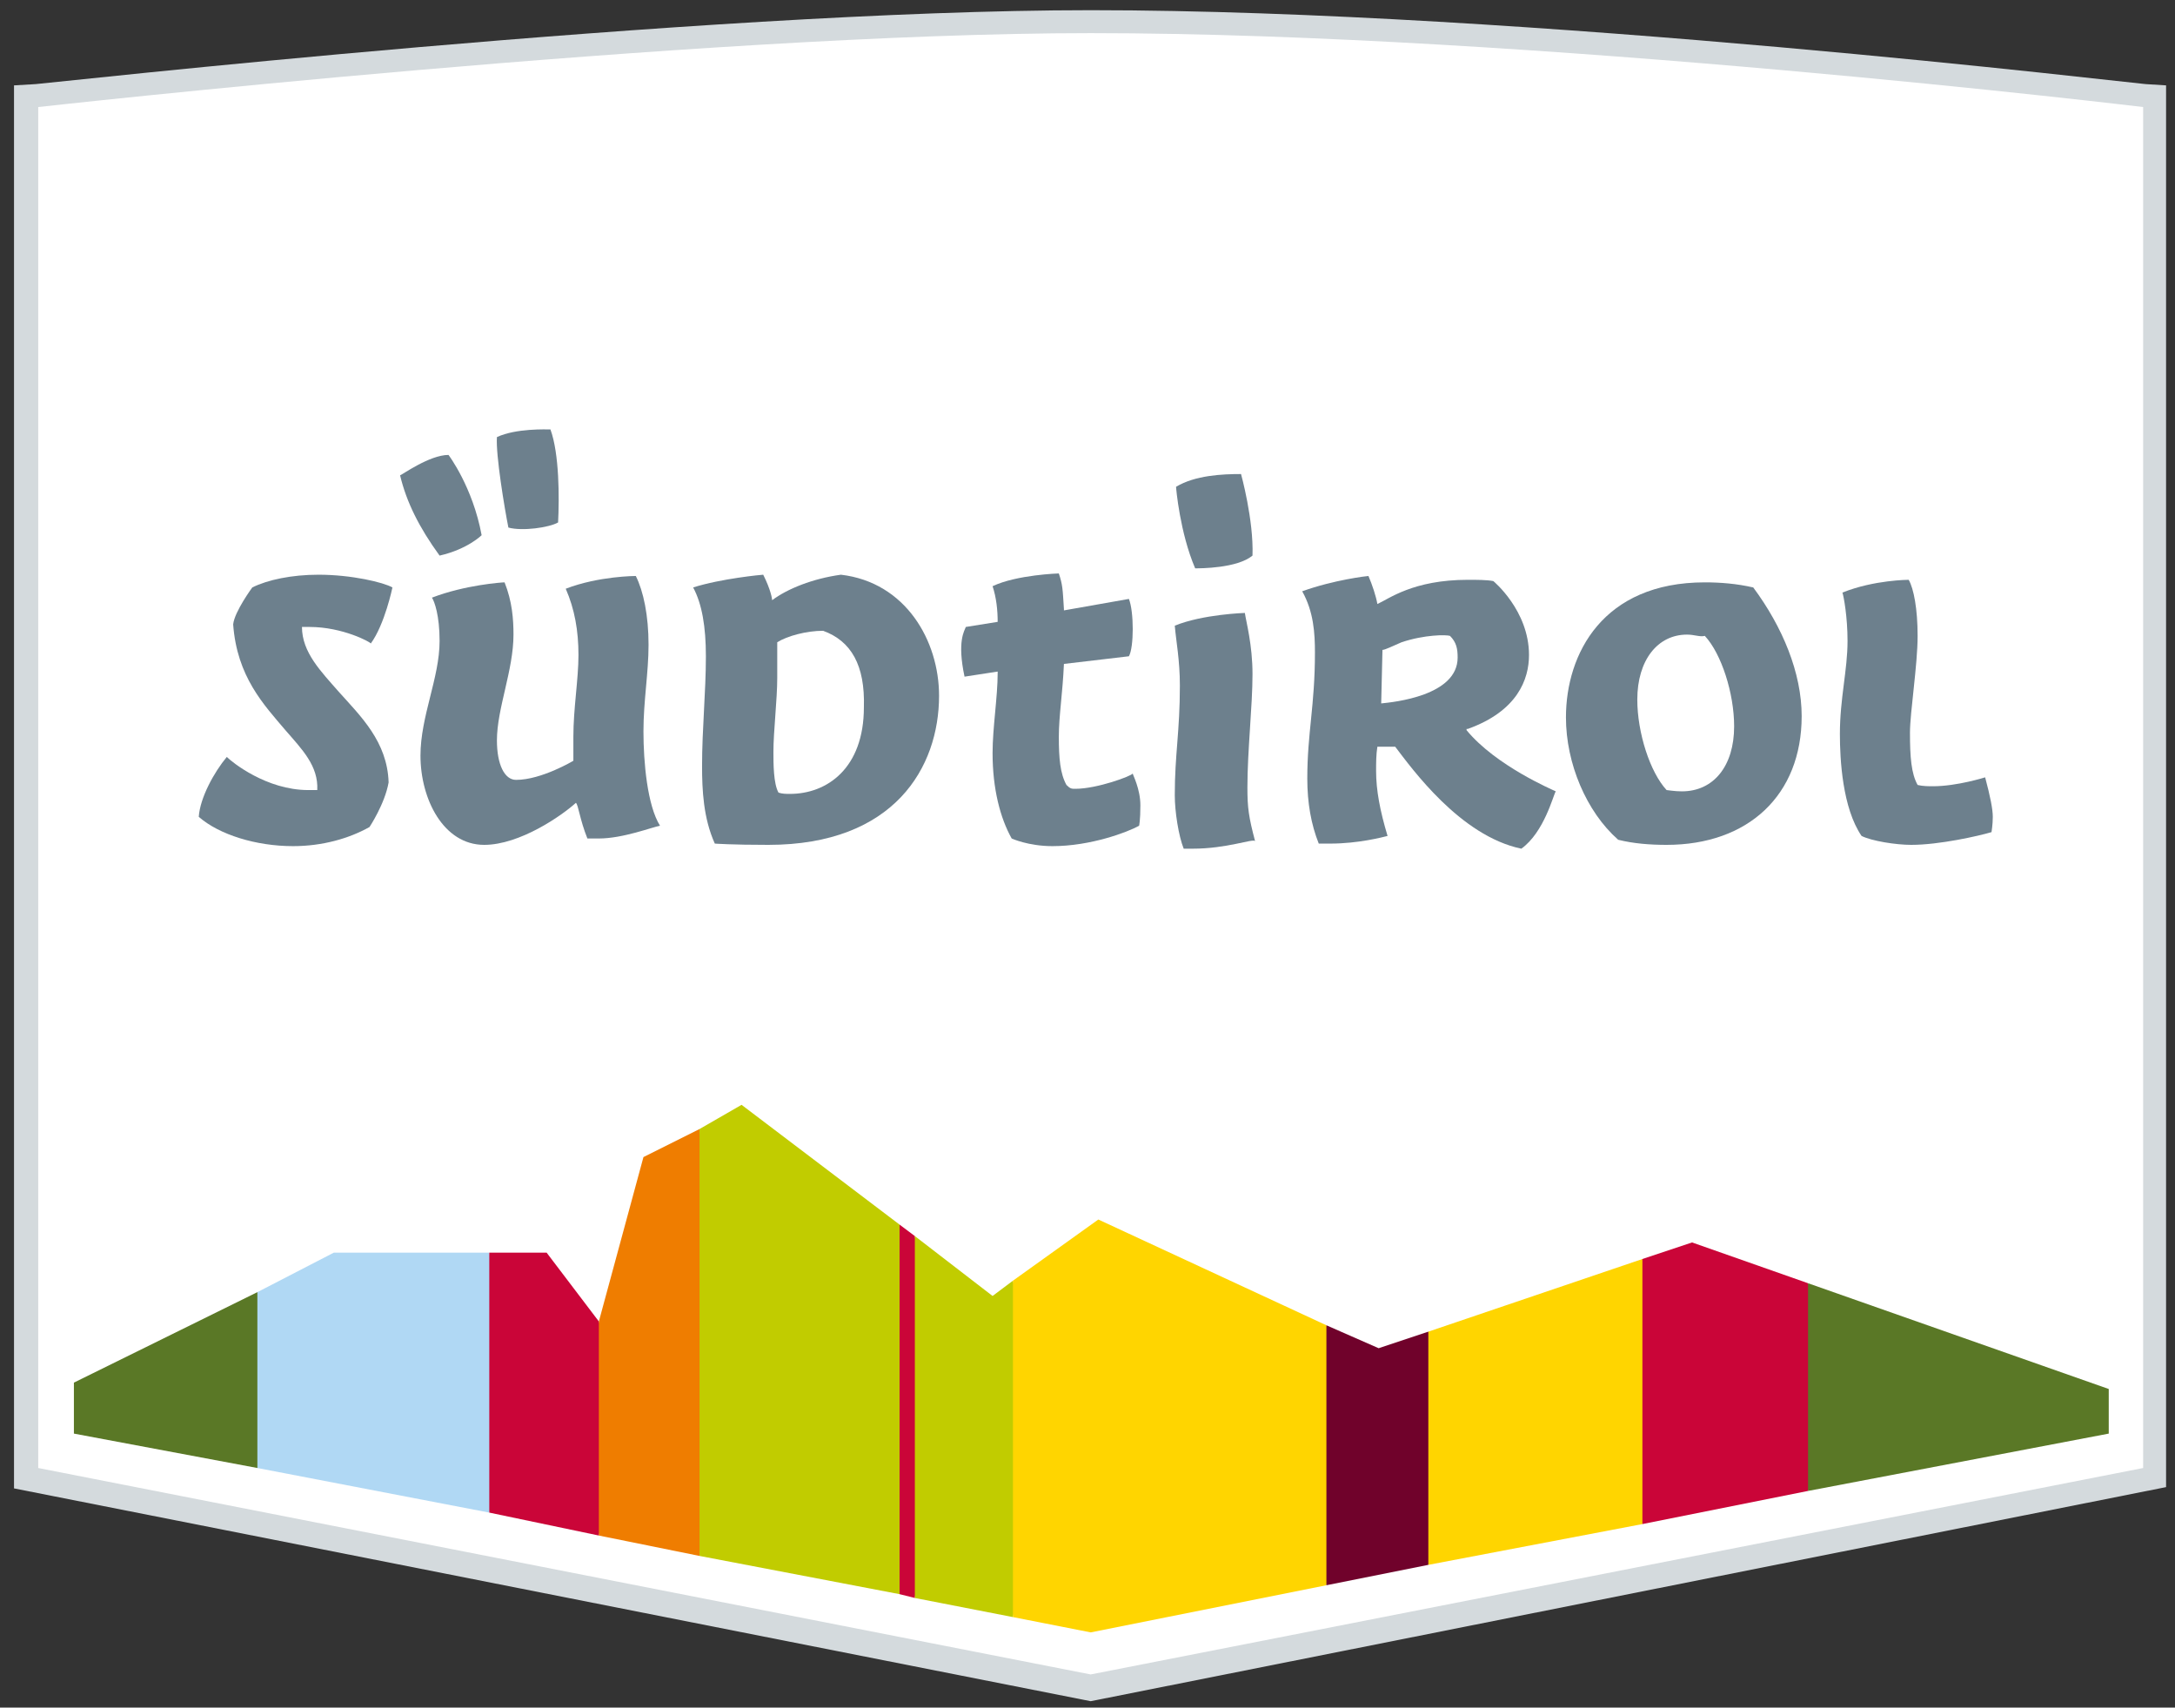 <?xml version="1.0" encoding="utf-8"?>
<!-- Generator: Adobe Illustrator 26.5.0, SVG Export Plug-In . SVG Version: 6.00 Build 0)  -->
<svg version="1.1" id="Ebene_1" xmlns="http://www.w3.org/2000/svg" xmlns:xlink="http://www.w3.org/1999/xlink" x="0px" y="0px"
	 viewBox="0 0 170.7 134" style="enable-background:new 0 0 170.7 134;" xml:space="preserve">
<rect x="0" y="0" width="170.7" height="134" fill="#333333" stroke="none"/>
<style type="text/css">
	.st0{fill:none;}
	.st1{fill:#D4DADD;}
	.st2{fill:#FFFFFF;}
	.st3{fill:#5A7826;}
	.st4{fill:#B0D8F4;}
	.st5{fill:#CA0538;}
	.st6{fill:#EF7D00;}
	.st7{fill:#C1CC00;}
	.st8{fill:#FFD500;}
	.st9{fill:#70022B;}
	.st10{fill:#6D808D;}
</style>
<g>
	<g id="Boundingbox_1_">
		<rect x="1.1" y="0.7" class="st0" width="169" height="134"/>
	</g>
	<g id="Sźdtirol_1_">
		<g>
			<g>
				<path class="st1" d="M1.1,116.8V6.7l1.7-0.1c0.4,0,52.2-5.8,82.8-5.8c34.2,0,82.3,5.8,82.8,5.8l1.6,0.1v110l-84.4,16.8
					L1.1,116.8z"/>
				<path class="st2" d="M85.6,2.6c34.5,0,82.6,5.8,82.6,5.8v106.8l-82.6,16.2L3,115.2V8.4C3,8.4,54.9,2.6,85.6,2.6z"/>
			</g>
			<g>
				<polygon class="st3" points="5.8,108.5 5.8,112.5 20.2,115.2 23,108.2 20.2,101.4 				"/>
				<polygon class="st4" points="26.2,98.3 20.2,101.4 20.2,115.2 38.4,118.7 40.6,108.8 38.4,98.3 				"/>
				<polygon class="st5" points="47,103.7 42.9,98.3 38.4,98.3 38.4,118.7 47,120.5 49.2,110.9 				"/>
				<polygon class="st6" points="54.9,122.1 57.1,105.3 54.9,88.6 50.5,90.8 47,103.7 47,120.5 				"/>
				<polygon class="st7" points="70.6,96.1 71.5,109.4 70.6,125.1 54.9,122.1 54.9,88.6 58.2,86.7 				"/>
				<polygon class="st5" points="70.6,96.1 70.6,125.1 71.8,125.4 74,111 71.8,97 				"/>
				<polygon class="st7" points="79.5,100.5 77.9,101.7 71.8,97 71.8,125.4 79.5,126.9 82.1,112.8 				"/>
				<polygon class="st8" points="104.1,124.4 105.9,113.2 104.1,104 86.2,95.7 79.5,100.5 79.5,126.9 85.6,128.1 				"/>
				<polygon class="st9" points="112.1,122.8 114.5,113.5 112.1,104.5 108.2,105.8 104.1,104 104.1,124.4 				"/>
				<polygon class="st8" points="128.9,119.6 131.4,109.1 128.9,98.8 112.1,104.5 112.1,122.8 				"/>
				<polygon class="st5" points="141.9,117 144.6,108.8 141.9,100.7 132.8,97.5 128.9,98.8 128.9,119.6 				"/>
				<polygon class="st3" points="141.9,100.7 141.9,117 165.5,112.5 165.5,109 				"/>
			</g>
			<g>
				<path class="st10" d="M23,66.4c-2.9,0-5.8-0.9-7.4-2.3c0.1-1.5,1.2-3.5,2.2-4.7c0.4,0.4,3.1,2.6,6.4,2.6c0.1,0,0.4,0,0.7,0
					c0.1-1.9-1.2-3.2-2.5-4.7c-1.7-2-3.8-4.2-4.1-8.3c0.1-1,1.5-2.9,1.5-2.9c1.2-0.6,3.1-1,5.2-1c2.6,0,5.1,0.6,5.8,1
					c0,0-0.6,2.9-1.7,4.4c0-0.1-2.2-1.3-4.8-1.3c-0.1,0-0.4,0-0.6,0c0,2,1.5,3.5,2.9,5.1c1.7,1.9,3.8,3.9,3.9,7.1
					c-0.3,1.7-1.5,3.5-1.5,3.5C27.4,65.8,25.3,66.4,23,66.4z"/>
				<path class="st10" d="M38,66.3c-3.2,0-5-3.6-5-7c0-3.1,1.5-6.1,1.5-9c0-2-0.4-3.1-0.6-3.4c2.6-1,5.5-1.2,5.7-1.2
					c0.6,1.5,0.7,2.9,0.7,4.1c0,2.8-1.3,5.8-1.3,8.3c0,1.9,0.6,3.1,1.5,3.1c2,0,4.5-1.5,4.5-1.5c0-0.1,0-0.9,0-1.9
					c0-2.2,0.4-4.5,0.4-6.4s-0.3-3.6-1-5.2c2.6-1,5.5-1,5.5-1c0.6,1.2,1,3.1,1,5.4c0,2.2-0.4,4.4-0.4,6.8s0.3,5.8,1.3,7.4
					c-0.6,0.1-2.9,1-4.8,1c-0.3,0-0.7,0-0.9,0c-0.6-1.5-0.7-2.6-0.9-2.8C44.1,64,40.8,66.3,38,66.3z M34.5,43.6
					c-1.6-2.2-2.6-4.2-3.1-6.3l0,0c0.1,0,2.3-1.6,3.8-1.6c0,0,1.9,2.5,2.6,6.3C37.8,42,36.7,43.1,34.5,43.6z M39.9,41.4
					c-0.3-1.5-1-5.7-0.9-7.1c1.5-0.7,3.9-0.6,4.2-0.6c0.7,1.9,0.7,5.4,0.6,7.3C43.1,41.4,41,41.7,39.9,41.4z"/>
				<path class="st10" d="M60.3,66.3c-2.9,0-4.2-0.1-4.2-0.1c-0.9-2-1-4.2-1-6.1c0-2.9,0.3-5.8,0.3-8.6c0-2.3-0.3-4.1-1-5.4
					c2.2-0.7,5.4-1,5.5-1c0.6,1.2,0.7,1.9,0.7,2c1.2-0.9,3.2-1.7,5.4-2c5.1,0.6,7.7,5.2,7.7,9.5C73.7,60.2,70.2,66.3,60.3,66.3z
					 M64.6,49.5c-1.3,0-2.8,0.4-3.6,0.9c0,0.3,0,0.9,0,2.8c0,1.7-0.3,4.2-0.3,5.8c0,0.9,0,2.5,0.4,3.2c0.3,0.1,0.6,0.1,0.9,0.1
					c2.9,0,5.8-2,5.8-6.8C67.9,52.2,66.8,50.3,64.6,49.5L64.6,49.5z"/>
				<path class="st10" d="M82.6,66.4c-1.9,0-3.2-0.6-3.2-0.6c-0.9-1.6-1.5-3.9-1.5-6.7c0-2,0.4-4.4,0.4-6.3v-0.1l-2.6,0.4
					c-0.6-2.8,0-3.6,0.1-3.9l2.5-0.4c0-0.9-0.1-1.9-0.4-2.8c1.9-0.9,5.2-1,5.2-1c0.3,0.9,0.3,1.2,0.4,2.8v0.1l5.1-0.9
					c0.4,1,0.4,3.8,0,4.5l-5.1,0.6c-0.1,2.3-0.4,4.1-0.4,5.7c0,1.7,0.1,2.9,0.6,3.8c0.3,0.3,0.4,0.3,0.7,0.3c1.7,0,4.4-1,4.5-1.2
					c0,0.1,0.6,1.2,0.6,2.5c0,1.2-0.1,1.6-0.1,1.6C88.5,65.3,85.6,66.4,82.6,66.4z"/>
				<path class="st10" d="M93.6,66.6c-0.4,0-0.7,0-0.7,0c-0.4-1-0.7-2.9-0.7-4.2c0-3.2,0.4-5,0.4-8.6c0-2-0.3-3.5-0.4-4.7
					c2.2-0.9,5.5-1,5.5-1c0.1,0.7,0.6,2.5,0.6,4.8c0,2.5-0.4,6-0.4,8.9c0,1.6,0.1,2.3,0.6,4.2C98.3,65.8,96.3,66.6,93.6,66.6z
					 M93.8,44.6c-1.2-2.8-1.5-6.3-1.5-6.4c1.5-0.9,3.6-1,5.1-1c0,0,1,3.6,0.9,6.4C97.1,44.6,94.2,44.6,93.8,44.6L93.8,44.6z"/>
				<path class="st10" d="M119.4,66.6c-4.8-1-8.6-6.3-9.9-8c0,0,0,0-0.1,0s-0.7,0-1.3,0c-0.1,0.6-0.1,1.3-0.1,1.9
					c0,1.5,0.3,3.1,0.9,5.1c-0.4,0.1-2.3,0.6-4.5,0.6c-0.6,0-0.9,0-0.9,0c-0.6-1.5-0.9-3.2-0.9-5.1c0-3.6,0.6-5.7,0.6-9.9
					c0-1.5-0.1-3.2-1-4.8c2.5-0.9,5.1-1.2,5.2-1.2c0.3,0.7,0.6,1.6,0.7,2.2c0.9-0.4,2.8-1.9,7.1-1.9c0.7,0,1.5,0,2,0.1
					c0,0,2.8,2.3,2.8,5.8c0,1.9-0.9,4.4-4.8,5.8h-0.1v0.1c2.3,2.8,6.8,4.7,7,4.8C121.9,62.4,121.2,65.3,119.4,66.6z M110,50.4
					c-0.7,0.3-1.3,0.6-1.5,0.6c0,0.1-0.1,4.2-0.1,4.2c1-0.1,6-0.6,6-3.6c0-0.7-0.1-1.2-0.6-1.7C113.5,49.8,111.8,49.8,110,50.4z"/>
				<path class="st10" d="M130.8,66.3c-1.3,0-2.6-0.1-3.8-0.4c-2.5-2.2-4.1-6-4.1-9.6c0-5,2.9-10.6,10.9-10.6c1.2,0,2.5,0.1,3.8,0.4
					c2.3,3.1,3.8,6.7,3.8,10.1C141.4,62.4,137.2,66.3,130.8,66.3z M132.4,49.8c-2.3,0-3.9,2-3.9,5.1c0,2.6,1,5.7,2.3,7.1
					c0.1,0,0.6,0.1,1.2,0.1c2.5,0,4.1-2,4.1-5.1c0-2.6-1-5.7-2.3-7.1C133.4,50,133,49.8,132.4,49.8z"/>
				<path class="st10" d="M150,66.3c-1.2,0-3.1-0.3-3.9-0.7c-1.5-2.2-1.7-6-1.7-8c0-2.8,0.6-5,0.6-7.3c0-1.9-0.3-3.5-0.4-3.8
					c2.5-1,5.2-1,5.2-1c0.4,0.7,0.7,2.3,0.7,4.4c0,2.3-0.6,6-0.6,7.6c0,1.9,0.1,3.2,0.6,4.1c0.4,0.1,0.9,0.1,1.2,0.1
					c1.9,0,4.1-0.7,4.1-0.7c0.4,1.5,0.6,2.5,0.6,3.1c0,0.6-0.1,1.2-0.1,1.2C155.3,65.6,152.2,66.3,150,66.3z"/>
			</g>
		</g>
	</g>
</g>
</svg>
